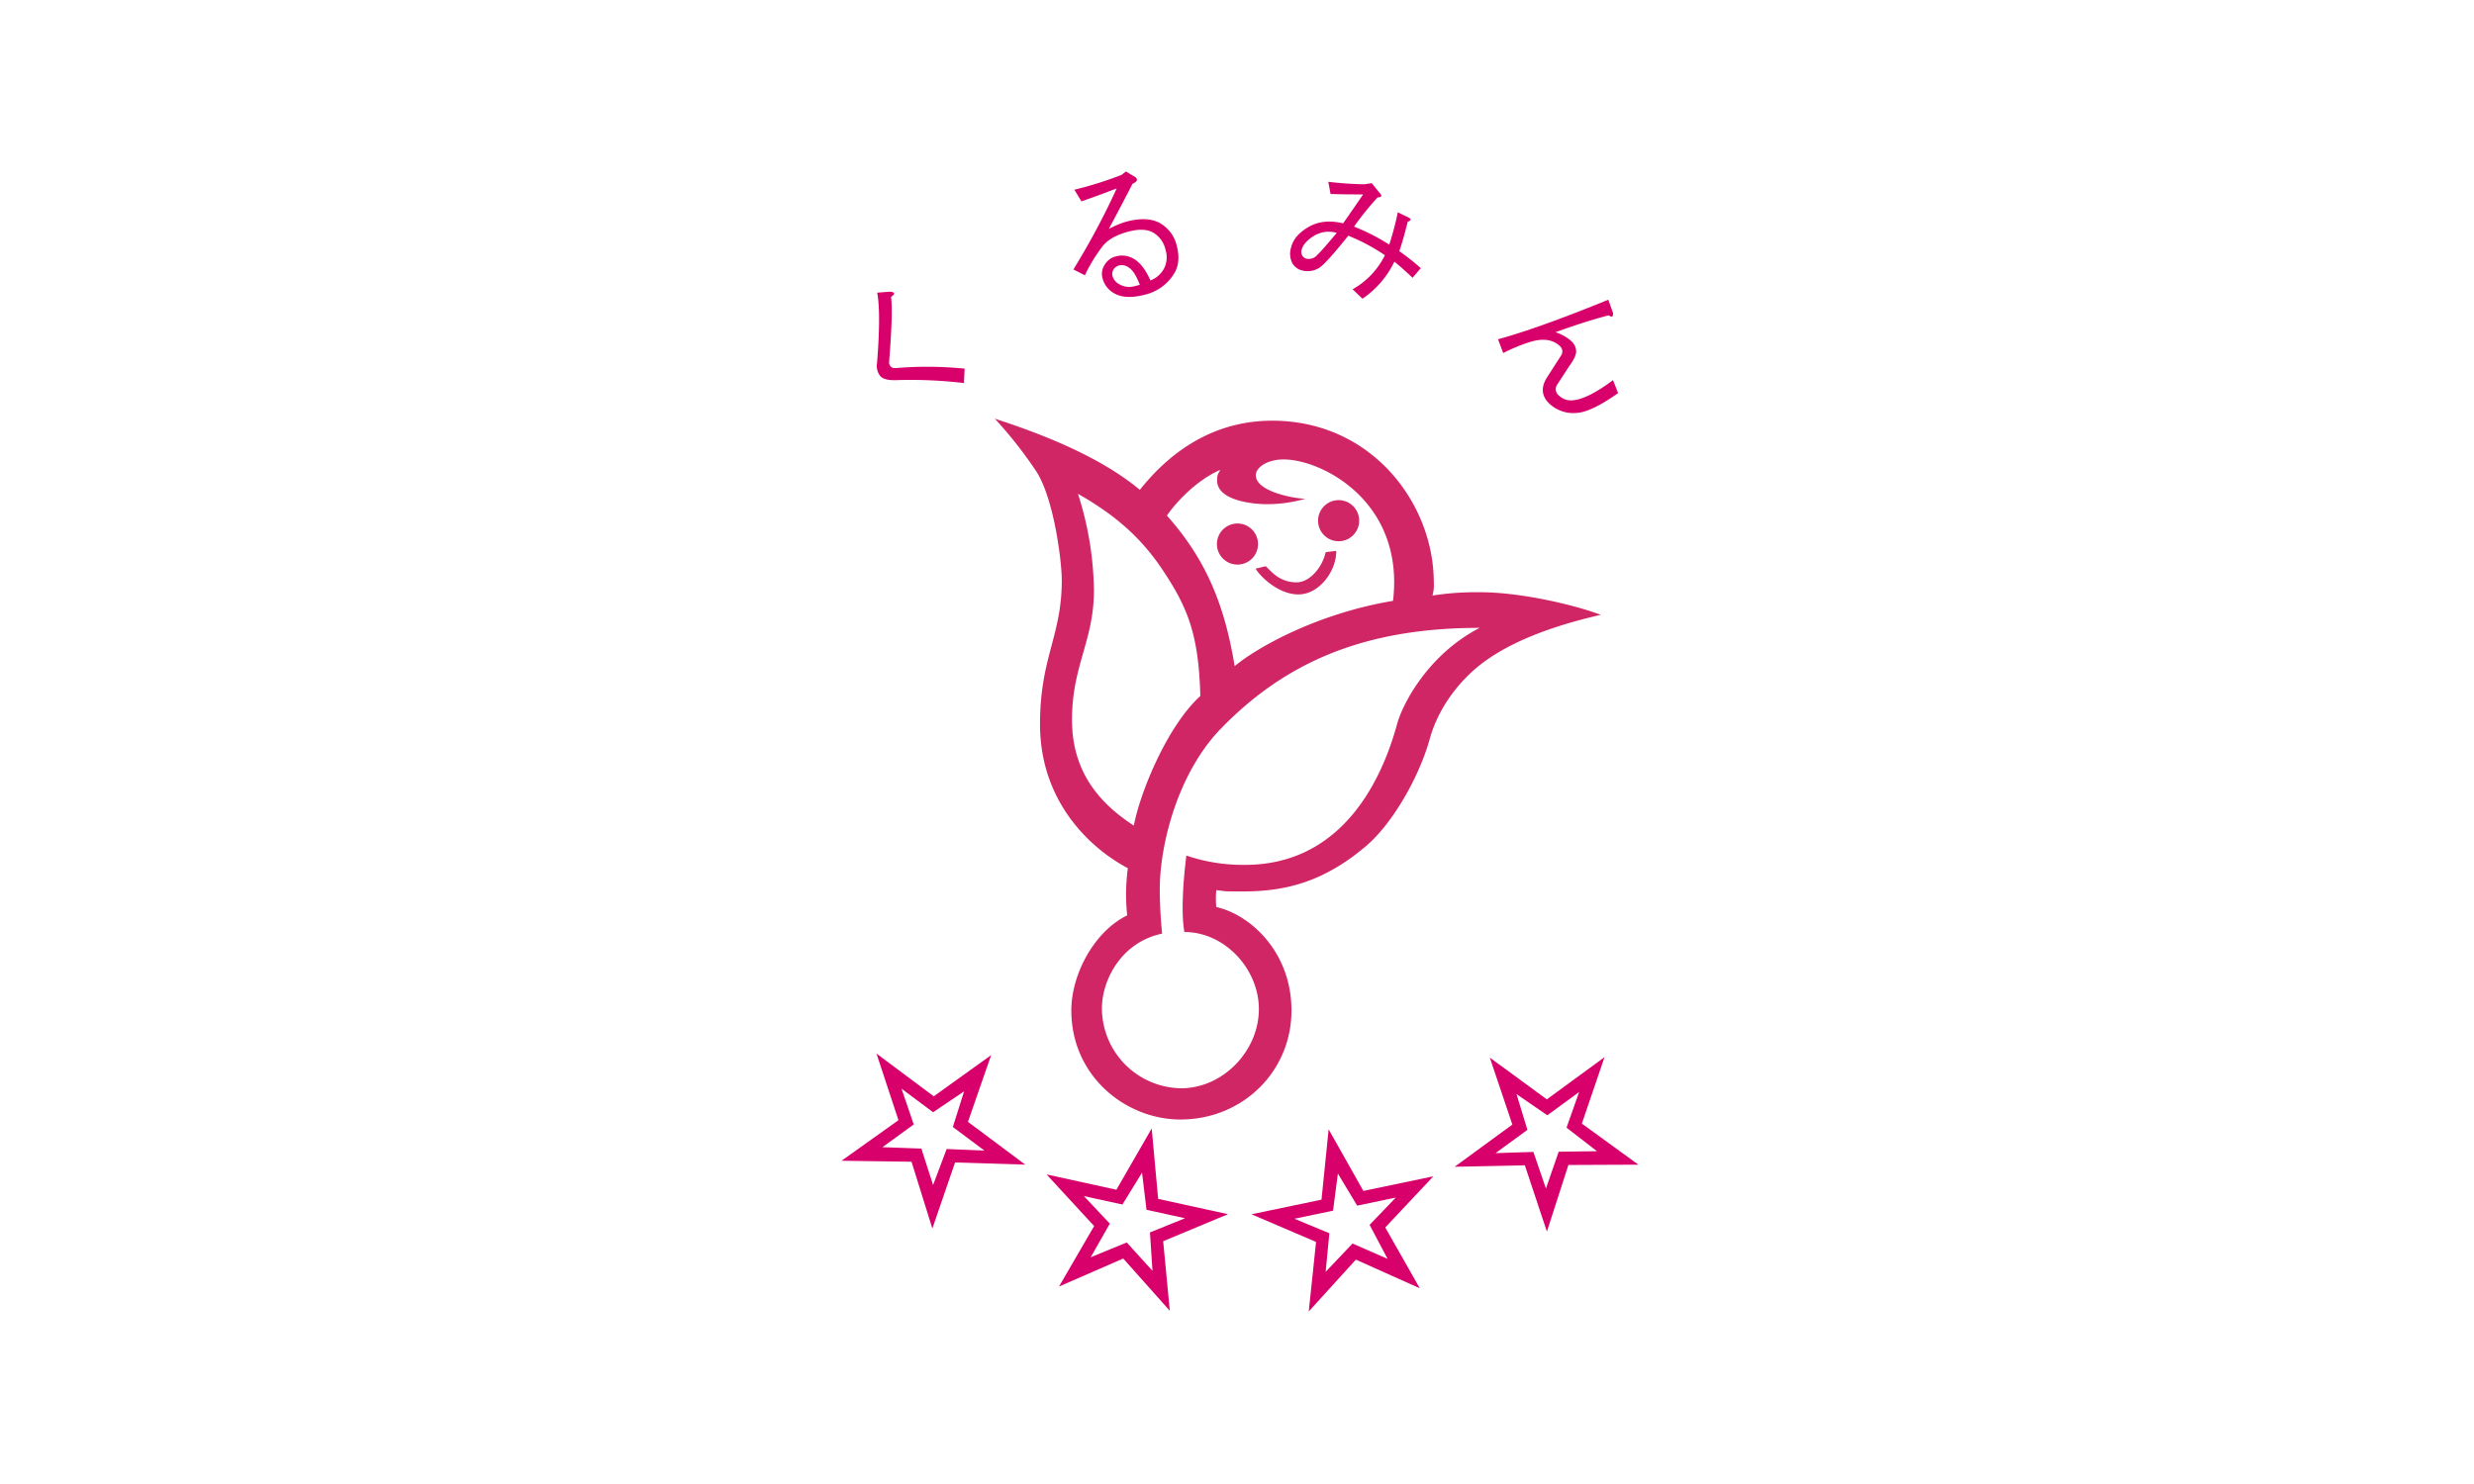 <svg xmlns="http://www.w3.org/2000/svg" xmlns:xlink="http://www.w3.org/1999/xlink" width="750" height="450" viewBox="0 0 750 450">
  <defs>
    <clipPath id="clip-path">
      <rect id="長方形_2670" data-name="長方形 2670" width="288" height="345.676" fill="none"/>
    </clipPath>
  </defs>
  <g id="グループ_4964" data-name="グループ 4964" transform="translate(-1696 -4959)">
    <rect id="長方形_2669" data-name="長方形 2669" width="750" height="450" transform="translate(1696 4959)" fill="#fff"/>
    <g id="グループ_4963" data-name="グループ 4963" transform="translate(1927 5011)">
      <g id="グループ_4962" data-name="グループ 4962" clip-path="url(#clip-path)">
        <path id="パス_7150" data-name="パス 7150" d="M47.558,71.416q1.217-15.267.051-21.4l3.906-.3q2.3.232.289,1.594.634,4.531-.57,19.555a1.884,1.884,0,0,0,.3,1.352,1.81,1.81,0,0,0,1.549.683,114.056,114.056,0,0,1,21.033.154l-.208,4.369a137.634,137.634,0,0,0-20.757-.871q-3.409.079-4.564-1.192a4.917,4.917,0,0,1-1.028-3.941" transform="translate(-12.687 -13.273)" fill="#d8006b"/>
        <path id="パス_7151" data-name="パス 7151" d="M156.1,29.734a7.431,7.431,0,0,0,.656-5.836,8.124,8.124,0,0,0-3.634-5.286q-2.711-1.621-7.376-.445-5.5,1.385-7.952,4.306a48.056,48.056,0,0,0-5.526,9.011L128.8,29.7A227.5,227.5,0,0,0,141.928,5.131q-5.33,2.052-10.7,3.936l-2.132-3.538a115.534,115.534,0,0,0,14.285-4.485L144.71,0,147,1.372q2.253,1.2-.287,2.376-3.571,6.924-7.185,13.68a26.93,26.93,0,0,1,5.621-2.3q6.331-1.593,10.086.649a10.708,10.708,0,0,1,4.93,6.909q1.216,4.832-.778,8.169a14.2,14.2,0,0,1-9.156,6.56q-5.832,1.467-9.169-.526a7.272,7.272,0,0,1-3.467-4.619,4.945,4.945,0,0,1,.619-3.877,5.438,5.438,0,0,1,3.412-2.632,7,7,0,0,1,5.5.741q2.919,1.745,5.012,6.533a7.72,7.72,0,0,0,3.952-3.3m-10.627-.691a3.463,3.463,0,0,0-2.626-.578,2.8,2.8,0,0,0-1.831,1.169,2.627,2.627,0,0,0-.372,2.043,4.1,4.1,0,0,0,2.047,2.5,6.04,6.04,0,0,0,4.751.575l1.5-.378q-1.591-4.207-3.468-5.329" transform="translate(-34.388 0)" fill="#d8006b"/>
        <path id="パス_7152" data-name="パス 7152" d="M240.371,39.721l-3.01-2.864a23.956,23.956,0,0,0,9.8-10.325,57.785,57.785,0,0,0-11.1-5.919q-6.885,8.565-8.757,9.7a6.594,6.594,0,0,1-5.163.851A4.658,4.658,0,0,1,219.129,29a6.3,6.3,0,0,1-.393-4.873q.864-3.5,5.02-6.017,4.573-2.765,10.744-1.246,3.275-4.676,6.053-8.77-4.959.018-9.875-.132L230,4.261a100.876,100.876,0,0,0,10.959.754l2.207-.341,2.3,2.867q1.422,1.412-.537,1.46a90.742,90.742,0,0,0-7.134,8.857,61.069,61.069,0,0,1,10.684,5.462,93.125,93.125,0,0,0,2.59-9.8l3,1.448q1.753.785,0,1.416-1.355,5.5-2.551,8.924a67.087,67.087,0,0,1,6.517,5.144l-2.489,2.925q-3.009-2.864-5.516-4.9a28.53,28.53,0,0,1-9.668,11.24M225.806,20.565q-3.326,2.011-3.9,4.347a2.331,2.331,0,0,0,.256,1.832,2.1,2.1,0,0,0,1.378.87,3.356,3.356,0,0,0,3.121-1.177q1.37-1.255,5.893-6.687a8.592,8.592,0,0,0-6.747.815" transform="translate(-58.321 -1.138)" fill="#d8006b"/>
        <path id="パス_7153" data-name="パス 7153" d="M323.015,66.975q-3.194-2.872-8.941-1.106a51.437,51.437,0,0,0-8.1,3.35l-1.561-4.175q12.591-3.468,33.43-12l1.433,4.061q.09,1.7-1.3.677-6.245,1.549-16.154,5.117a13.818,13.818,0,0,1,4.637,2.552,4.41,4.41,0,0,1,1.624,3.077q.09,1.7-2.066,4.612l-3.6,5.545a2.445,2.445,0,0,0,.551,3.5,5.142,5.142,0,0,0,3.845,1.378q4.611-.245,12.45-6.137l1.547,3.933q-8.21,5.79-12.577,6.022a10.681,10.681,0,0,1-8.047-2.614q-3.962-3.561-.809-8.352l4.046-6.3a2.206,2.206,0,0,0-.41-3.142" transform="translate(-81.275 -14.162)" fill="#d8006b"/>
        <path id="パス_7154" data-name="パス 7154" d="M23.566,118.975" transform="translate(-6.292 -31.764)" fill="#d02666"/>
        <path id="パス_7155" data-name="パス 7155" d="M109.992,194.886c0-20.239,6.6-26.691,6.6-43.615,0-5.869-2.385-24.718-7.7-32.986A128.647,128.647,0,0,0,96.3,102.266c10.573,3.457,30.612,10.4,43.954,21.574,5.937-7.422,18.789-20.969,40.121-20.969,30.279,0,48.991,25.23,48.991,48.993a11.812,11.812,0,0,1-.4,4.032,86.217,86.217,0,0,1,14.517-1.008c12.877,0,29.785,4.221,36.492,6.856-15.9,3.645-28.872,8.769-37.5,15.927-4.208,3.491-11.365,10.967-14.342,21.734-3.282,11.863-11.5,25.782-19.126,32.3-12.5,10.687-24.044,13.912-37.3,13.912-6.451,0-5.04,0-8.265-.4a24.587,24.587,0,0,0,0,5.138c10.08,2.2,22.782,13.453,22.782,31.355,0,18.544-14.844,33.066-33.67,33.066-16.53,0-33.065-13.109-33.065-33.066,0-11.128,7.076-24.042,16.936-28.831a58.6,58.6,0,0,1,.2-14.314c-10.3-5.394-26.632-19.255-26.632-43.675m44.375,39.844a52.82,52.82,0,0,0,16.936,2.823c28.85.459,41.7-23.5,46.931-42.667,1.735-6.368,9.576-21.222,25.044-29.2-34.291,0-58.467,9.97-78.427,30.534C151.715,209.755,146.3,231.44,146.3,245.012c0,4.435.3,9.168.707,13.4-12.34,2.566-18.248,14.049-18.248,22.687A24.331,24.331,0,0,0,152.754,305.3c12.785,0,23.589-11.418,23.589-23.993,0-12.165-10.325-23.387-22.581-23.387-1.133-6.221-.2-16.936.6-23.186m-15.928-9.073c1.851-9.88,10-30.035,20.162-39.315-.509-18.815-3.861-26.86-11.492-38.307-6.822-10.234-15-16.963-25.6-22.984a99.652,99.652,0,0,1,4.839,29.234c0,15.324-6.653,22.783-6.653,39.316,0,16.852,9.6,26.075,18.75,32.056M169,177.293c7.469-6.152,25.66-16.066,48.013-19.791,3.575-30.033-21.529-42.881-33.169-42.881-4.993,0-8.43,2.45-8.43,4.765,0,5.253,12.656,7.208,15.027,7.147a41.327,41.327,0,0,1-11.912,1.649c-3.865,0-14.844-1.049-14.844-7.147,0-2.382.55-2.137.916-3.237-8.606,3.777-15.047,12.1-16.126,13.866,11.308,12.721,17.331,26.069,20.524,45.63m.855-43.248a6.231,6.231,0,1,0,6.231,6.231,6.231,6.231,0,0,0-6.231-6.231m30.665-7.085a6.231,6.231,0,1,0,6.231,6.231,6.231,6.231,0,0,0-6.231-6.231M178.407,147l-3.054.733c1.233,2.218,6.842,7.819,12.95,7.819,6.5,0,11.606-7.33,11.484-13.194l-3.177.367c-1.1,4.765-4.913,9.163-8.8,9.163-5.5,0-7.952-3.675-9.407-4.887" transform="translate(-25.711 -27.303)" fill="#d02666"/>
        <path id="パス_7156" data-name="パス 7156" d="M320.946,399.083l-6.516,20.195-6.684-20.1-21.273.445,17.485-12.793-6.831-20.3,17.282,12.656,17.485-12.792-6.864,20.141,17.136,12.455Zm-6.809,7.141,3.868-11.161,11.607-.161-9.228-7.132,3.813-10.813-9.646,7.057-9.337-6.436,3.308,10.847-9.646,7.058,11.46-.362Z" transform="translate(-76.484 -97.82)" fill="#d8006b"/>
        <path id="パス_7157" data-name="パス 7157" d="M234.083,435.754,219.8,451.465l2.217-21.082L202.445,422l21.222-4.432,2.165-21.325,10.52,18.677,21.221-4.431L242.993,426l10.468,18.434Zm-9.156,3.694,8.138-8.572,10.644,4.65-5.463-10.314,7.944-8.277-11.708,2.445-5.848-9.725-1.469,11.253-11.708,2.445,10.593,4.407Z" transform="translate(-54.049 -105.789)" fill="#d8006b"/>
        <path id="パス_7158" data-name="パス 7158" d="M140.927,435.323l-19.461,8.489,10.648-18.328-14.423-15.659,21.174,4.64,10.7-18.57,1.955,21.344,21.174,4.64-19.65,8.192,2.008,21.1Zm-9.866-.377,10.932-4.491,7.808,8.6-.764-11.645,10.635-4.3-11.682-2.56-1.358-11.265-5.944,9.666-11.683-2.56,7.862,8.354Z" transform="translate(-31.422 -105.697)" fill="#d8006b"/>
        <path id="パス_7159" data-name="パス 7159" d="M54.118,397.7l-21.218-.3L50.157,385.1,43.49,364.9,60.851,377.86l17.4-12.488-7.029,20.236,17.36,12.963-21.27-.652-6.88,20.037Zm-8.824-4.413,11.8.423,3.56,11.049,4.109-10.915,11.456.472-9.578-7.151,3.414-10.814-9.4,6.345-9.578-7.152,3.708,10.85Z" transform="translate(-8.784 -97.421)" fill="#d8006b"/>
      </g>
    </g>
  </g>
</svg>

